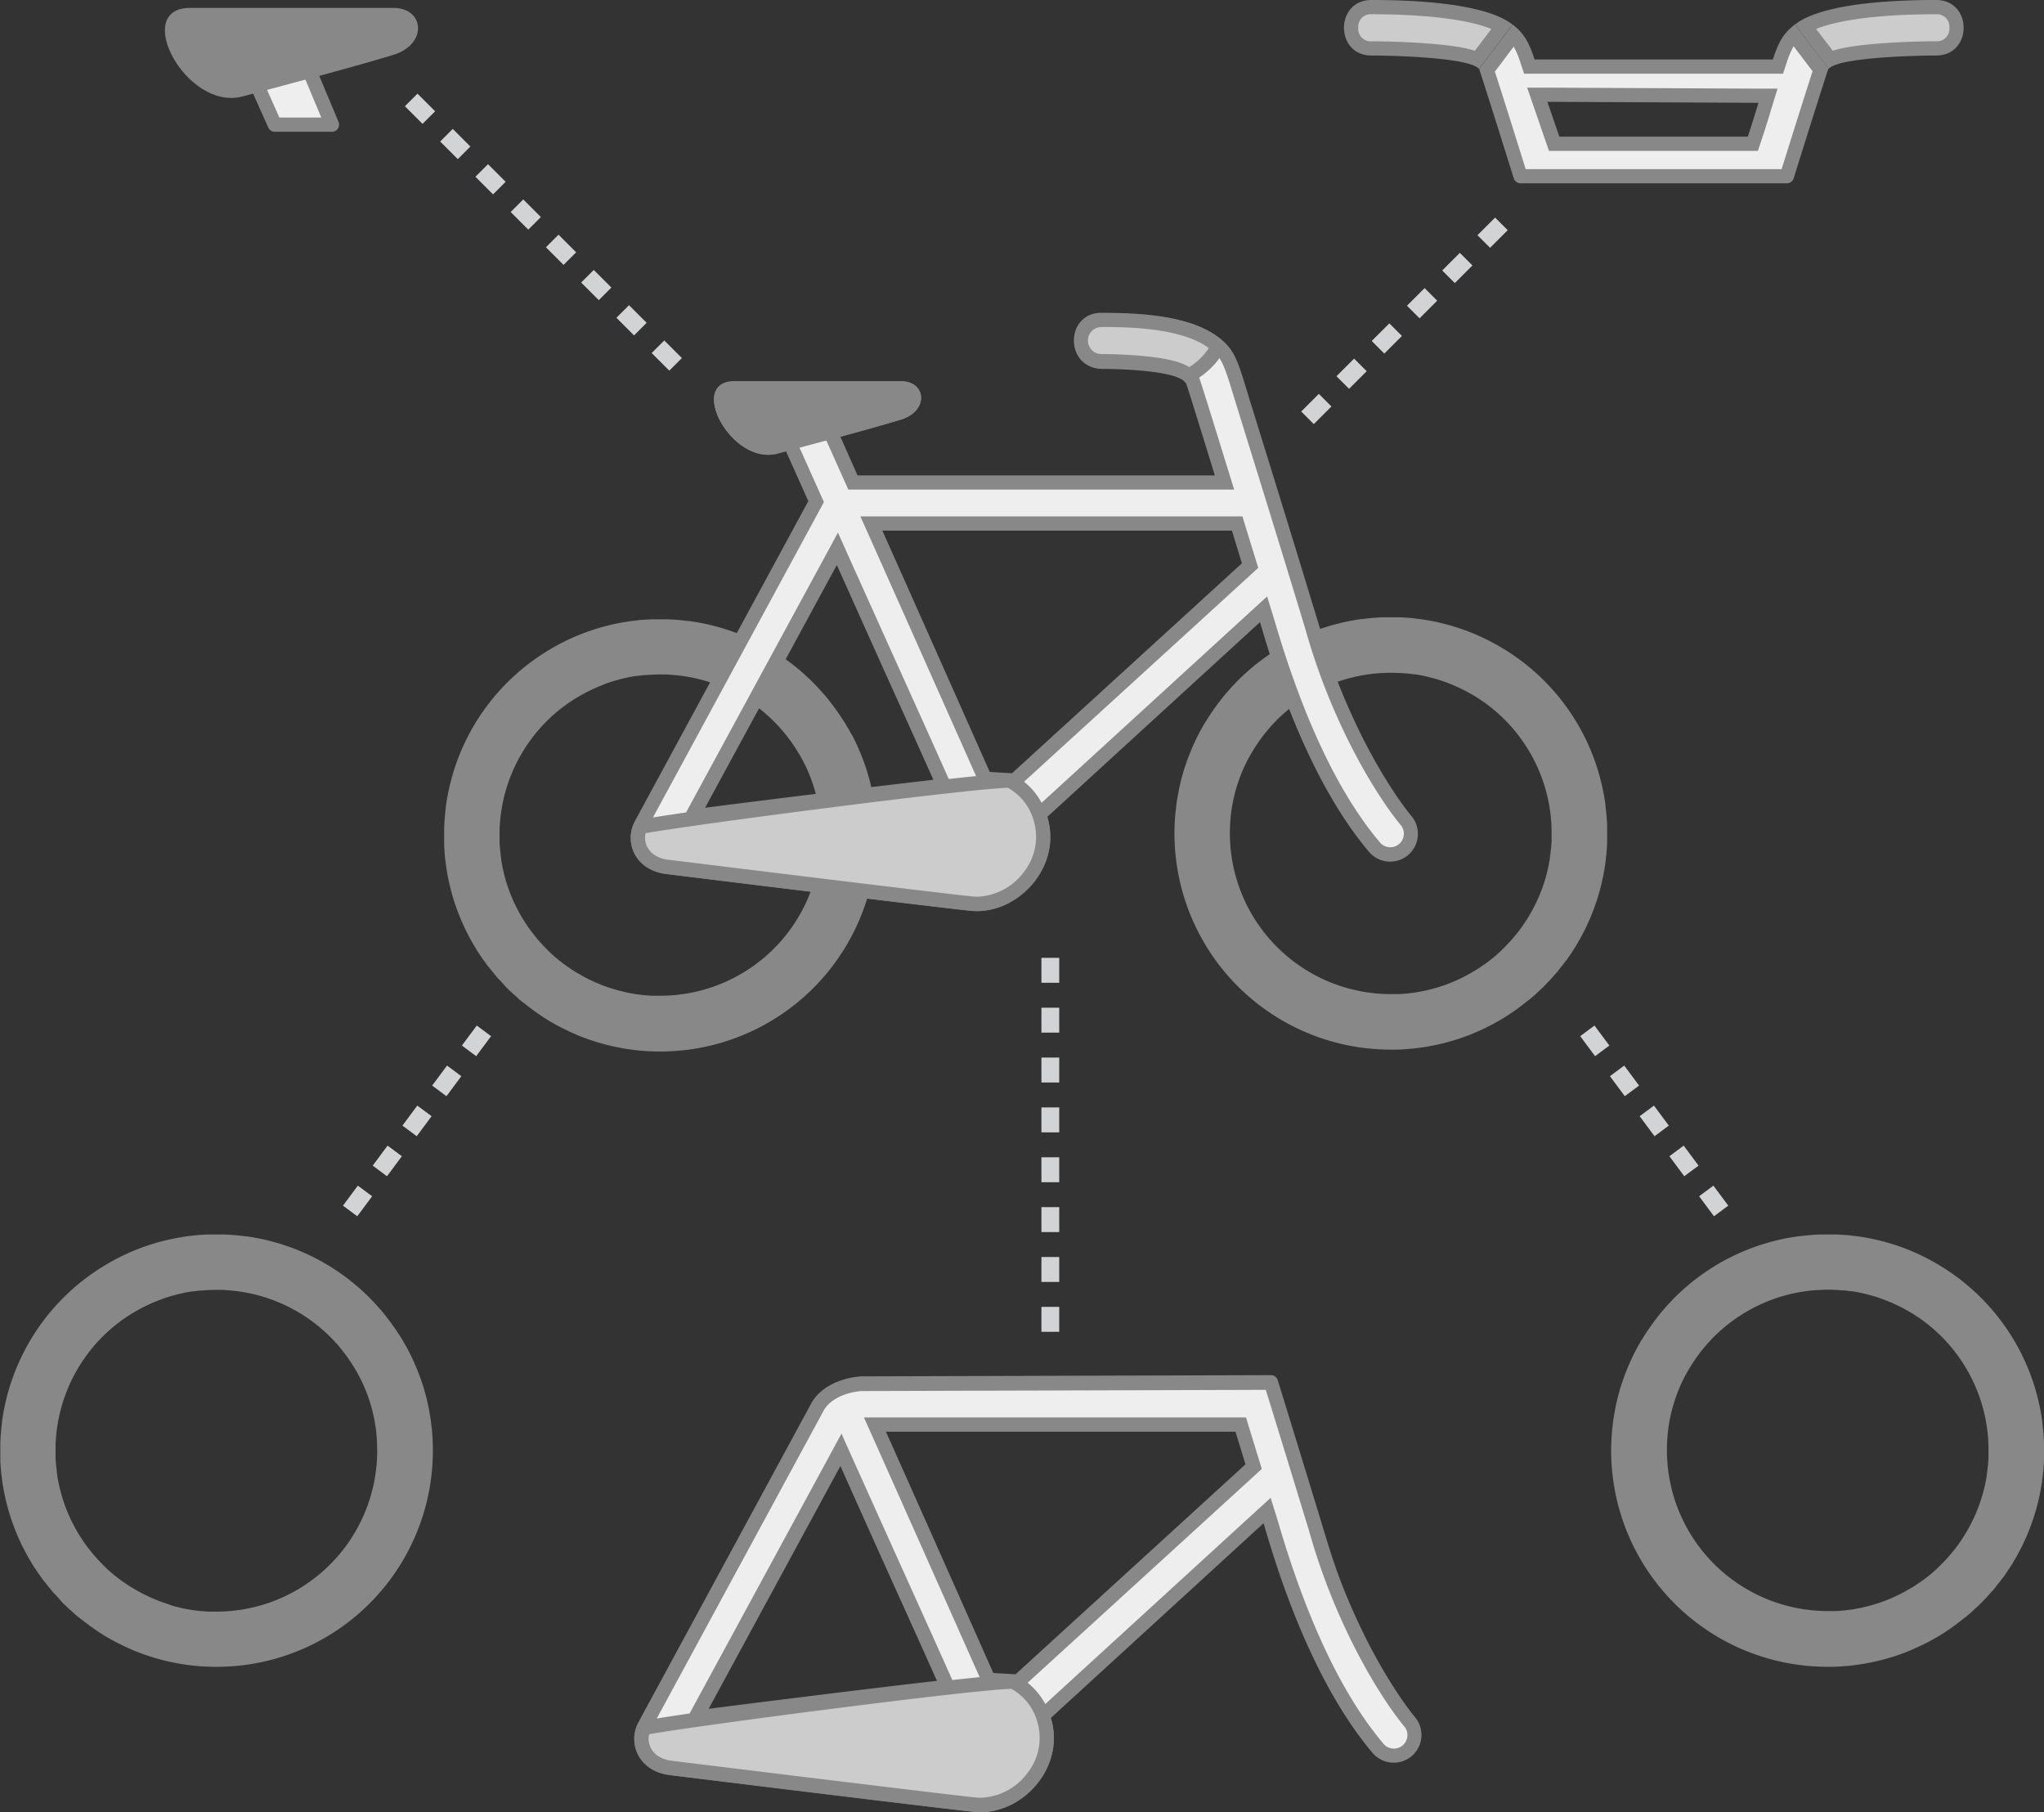 <svg id="Layer_1" data-name="Layer 1" xmlns="http://www.w3.org/2000/svg" viewBox="0 0 573.99 508.86">
  <rect x="0" y="0" width="573.99" height="508.86" fill="#333333" stroke="none"/>
  <defs>
    <style>
      .cls-1 {
        fill: #eee;
      }

      .cls-2 {
        fill: #888;
      }

      .cls-3 {
        fill: #ccc;
      }

      .cls-4 {
        fill: none;
        stroke: #d1d3d4;
        stroke-miterlimit: 10;
        stroke-width: 5px;
        stroke-dasharray: 7;
      }
    </style>
  </defs>
  <title>inv-kit-01</title>
  <g>
    <path class="cls-1" d="M275.34,506.86a15.26,15.26,0,0,1-1.54-.08c-8.55-.86-73-8.79-85.81-10.37a9.05,9.05,0,0,1-7.06-4.64,7.88,7.88,0,0,1,.07-7.13l.13-.27,48.62-89.69c3.55-5.84,12.05-6.21,12.14-6.22l115-.34c5.88,19,9.41,30.59,11.74,38.24l.85,2.81a177.34,177.34,0,0,0,9.61,26.14c8.34,18.15,16.33,27.66,16.67,28.05a5.79,5.79,0,1,1-8.78,7.56c-11.57-13.66-21.57-34.53-29.71-62-.22-.74-.4-1.34-.54-1.79l-.93-3-63,57.66.36,1.2a17.7,17.7,0,0,1-3,16A19.12,19.12,0,0,1,275.34,506.86Zm-80-24.57,3.87-.49c15.78-2,47.13-5.93,64.09-7.84l2.72-.31-1.12-2.5c-4.64-10.36-7.24-16.13-10.16-22.61-3.64-8.06-7.77-17.22-16.94-37.72l-1.65-3.7ZM247,402.87c4.12,9.2,29.89,67.11,30.15,67.69l.49,1.11,8.37.5.62-.57s50-45.67,64.51-58.91l.93-.85L348.42,400H245.7Z"/>
    <path class="cls-2" d="M355.42,390.13c5.54,17.95,8.94,29.08,11.21,36.52l.1.32.85,2.78a179,179,0,0,0,9.71,26.4c8.46,18.42,16.62,28.11,17,28.53a3.79,3.79,0,0,1-5.74,5c-11.4-13.46-21.27-34.09-29.33-61.31-.22-.75-.4-1.36-.54-1.81l-1.86-6-4.66,4.27-47,43-12.71,11.63-1.86,1.7.73,2.41a15.85,15.85,0,0,1-2.64,14.21,17.09,17.09,0,0,1-13.27,7.11,13.4,13.4,0,0,1-1.34-.07c-8.53-.86-72.75-8.76-85.71-10.35-2.69-.42-4.62-1.65-5.58-3.56a5.85,5.85,0,0,1,0-5.3l0,0,0,0,.12-.26,48.52-89.5c2.92-4.69,9.88-5.23,10.46-5.26l113.51-.34M286.7,474.21l1.25-1.14c.5-.46,50.21-45.82,64.51-58.91l1.87-1.71-.74-2.42-1.49-4.85-1.33-4.32L349.9,398H242.61l2.52,5.63c4.12,9.2,29.89,67.1,30.15,67.69l1,2.22,2.43.14,6.31.38,1.69.1m-94.95,10.56,7.74-1c15.74-2,47-5.92,64.06-7.84l5.44-.62-2.23-5c-4.63-10.35-7.19-16-10.16-22.59-3.64-8.07-7.77-17.22-17-37.73l-3.31-7.39-3.86,7.12-17.27,31.81-19.74,36.36-3.72,6.86M356.9,386.12h0l-115.08.34s-9.62.34-13.83,7.26l-48.63,89.71c0,.09-.08.18-.12.27-2.87,5.38-.35,13.36,8.52,14.7,8.69,1.07,77,9.48,85.85,10.37a17.36,17.36,0,0,0,1.74.09c12.26,0,23.86-12.83,19.74-26.48l59.74-54.68c1.92,6.23,11.55,42,30.64,64.53a7.79,7.79,0,1,0,11.82-10.16h0c-.35-.41-8.24-9.88-16.37-27.59-5.43-11.83-7.36-18.84-10.36-28.68-2.3-7.53-5.86-19.21-11.75-38.26a2,2,0,0,0-1.91-1.42Zm-71.65,84-6.31-.37S253,411.36,248.78,402h98.16l2.81,9.16c-14.47,13.24-64.51,58.91-64.51,58.91ZM199,479.81l37-68.17c16.54,37,16.7,37.05,27.11,60.32-16.55,1.87-47.57,5.73-64.12,7.85Z"/>
  </g>
  <g>
    <path class="cls-3" d="M275.34,506.78a15.23,15.23,0,0,1-1.54-.08c-8.6-.87-73-8.79-85.81-10.37a9,9,0,0,1-7.15-4.85,7.49,7.49,0,0,1-.08-6.27c8.4-1.86,93.44-13,103.6-13h.13a17.29,17.29,0,0,1,8.69,10.72,17.68,17.68,0,0,1-3,15.95,19.12,19.12,0,0,1-14.87,7.92Z"/>
    <path class="cls-2" d="M284,474.2a15.17,15.17,0,0,1,7.3,9.29,15.85,15.85,0,0,1-2.65,14.18,17.09,17.09,0,0,1-13.27,7.11,13.4,13.4,0,0,1-1.34-.07c-8.55-.86-72.75-8.76-85.71-10.35-2.71-.42-4.71-1.74-5.65-3.73a5.57,5.57,0,0,1-.39-3.68c12.31-2.27,90.53-12.49,101.71-12.75m.39-4c-9.75,0-104.27,12.16-105,13.37-3.14,5.23-.5,13.42,8.37,14.76,8.69,1.07,77,9.48,85.85,10.37a17.35,17.35,0,0,0,1.74.09c12.26,0,23.86-12.83,19.74-26.48a19.35,19.35,0,0,0-9.94-12,2.34,2.34,0,0,0-.78-.07Z"/>
  </g>
  <path class="cls-2" d="M142.18,277.23c.36.37.73.72,1.11,1.08s.72.7,1.09,1,.73.64,1.1,1,.79.7,1.2,1,.64.5,1,.76a60.89,60.89,0,0,0,5.61,4l.71.45c.57.35,1.16.68,1.75,1l.89.5c.57.31,1.16.6,1.74.89l1,.49c.58.28,1.16.53,1.75.79l1,.45c.58.24,1.17.47,1.76.69l1.12.41q.88.31,1.76.6l1.2.37c.58.17,1.17.34,1.76.5l1.28.32c.58.14,1.16.28,1.75.4l1.37.27c.57.11,1.14.22,1.71.31s1,.14,1.5.21,1.09.15,1.65.21,1.13.1,1.7.14,1,.09,1.5.11c.8,0,1.6.06,2.41.07l.82,0a60.78,60.78,0,0,0,60.45-66.95c0-.23-.06-.46-.09-.69-.09-.77-.18-1.55-.29-2.31-.06-.38-.13-.74-.2-1.12-.1-.61-.2-1.23-.33-1.83s-.21-.92-.31-1.39-.22-1-.35-1.51-.29-1.06-.44-1.58-.23-.84-.36-1.25c-.18-.59-.38-1.16-.58-1.74-.12-.34-.23-.69-.35-1-.23-.63-.47-1.24-.72-1.86-.11-.28-.22-.57-.34-.85-.27-.66-.57-1.3-.86-1.95-.11-.23-.2-.46-.31-.69-.32-.68-.66-1.34-1-2L239,206c-.37-.69-.75-1.36-1.14-2l-.27-.47c-.41-.69-.84-1.37-1.28-2l-.25-.39c-.45-.68-.92-1.35-1.4-2l-.24-.34c-.49-.67-1-1.32-1.51-2l-.24-.31q-.78-1-1.6-1.89l-.26-.3q-.81-.92-1.66-1.8l-.2-.22h0a60.6,60.6,0,0,0-35.44-17.9h0l-.21,0q-1.45-.19-2.92-.31l-.67-.05q-1.21-.09-2.44-.12l-1.11,0-.81,0-1.13,0-1.46,0-1.49.09c-.6,0-1.19.08-1.78.13l-1,.12c-.71.08-1.42.16-2.12.27l-.34.06a60.09,60.09,0,0,0-10.73,2.69l-.5.17c-.71.26-1.41.53-2.1.81l-.72.29c-.65.27-1.3.56-1.94.86l-.81.38q-.93.45-1.84.92l-.82.44q-.9.49-1.78,1l-.78.47c-.59.36-1.18.72-1.76,1.1l-.69.46c-.6.4-1.19.81-1.78,1.23l-.5.37c-.64.47-1.27.95-1.89,1.45h0a60.64,60.64,0,0,0-22.18,39.23h0c0,.07,0,.14,0,.21q-.18,1.37-.29,2.77c0,.26,0,.53-.07.79-.05.76-.09,1.53-.12,2.3,0,.44,0,.89,0,1.33,0,.25,0,.5,0,.76s0,.74,0,1.11,0,1,0,1.53.05,1,.08,1.44.08,1.25.14,1.87c0,.35.08.7.12,1,.08.72.17,1.44.27,2.15,0,.22.07.43.11.64a60.12,60.12,0,0,0,3.71,13.18c.11.27.21.53.32.8.25.58.51,1.15.78,1.72.17.37.33.73.51,1.1s.51,1,.78,1.52.43.82.65,1.22.52.92.79,1.38.5.85.76,1.28.54.86.82,1.28.57.86.87,1.29.57.8.85,1.2.63.85,1,1.27.59.77.9,1.14.68.82,1,1.23.63.74,1,1.1.71.78,1.07,1.16S141.83,276.88,142.18,277.23Zm80.58-68.09.37.55q.38.58.75,1.17l.31.51c.31.51.61,1,.9,1.56l.07.13q.51.94,1,1.91l0,0q.45.93.85,1.89l.07.16a44.89,44.89,0,0,1,2.08,6.19v0a45.06,45.06,0,0,1,1.17,6.56l0,.19q.1,1,.16,2v.2c0,.74.06,1.49.06,2.25a45.18,45.18,0,0,1-38.33,44.66l-1.17.15-1.08.14a45.67,45.67,0,0,1-4.6.23l-1,0c-.46,0-.92,0-1.38,0l-1.16-.09-1.19-.09-1.14-.14-1.18-.16-1.09-.2-1.19-.22-1-.24-1.2-.29-1-.29-1.19-.35-1-.33-1.17-.42-.95-.38-1.14-.47-.94-.43L165.4,275l-.94-.48-1-.55-.94-.54-1-.58-.95-.61-.88-.6-1-.69-.79-.59-1-.78-.7-.58-1-.88-.6-.55c-.35-.33-.7-.65-1-1l-.49-.5c-.36-.37-.71-.74-1.06-1.11l-.39-.44c-.37-.41-.73-.83-1.08-1.25l-.28-.35c-.37-.46-.74-.93-1.1-1.4l-.18-.25c-.38-.52-.75-1-1.11-1.57l-.07-.11a45,45,0,0,1-7.08-18.11l0-.17c-.08-.5-.13-1-.19-1.52,0-.28-.07-.56-.1-.84s-.06-.75-.09-1.12-.07-.85-.09-1.28c0-.27,0-.54,0-.81,0-.54,0-1.08,0-1.63,0-.22,0-.44,0-.66,0-.61,0-1.22.07-1.83a45.12,45.12,0,0,1,19.53-34.4h0l1-.65.44-.29,1-.6.74-.43.93-.52,1.08-.56,1.11-.54,1.23-.56.74-.31,1.26-.5L170,192c.63-.23,1.26-.44,1.89-.64l.4-.12q.81-.25,1.64-.46l.57-.15q.86-.21,1.74-.4l.31-.07q1.06-.21,2.14-.37l.31,0q1-.14,1.92-.23l.37,0a45.57,45.57,0,0,1,4.59-.18h.21c.74,0,1.49,0,2.24.09A45.1,45.1,0,0,1,222.76,209.13Z"/>
  <path class="cls-2" d="M434.78,275.68c.36-.38.72-.77,1.07-1.16s.64-.73,1-1.1.69-.81,1-1.23.6-.76.9-1.14.64-.84,1-1.27.57-.8.85-1.2.58-.86.87-1.29.55-.85.82-1.28.51-.85.76-1.28.54-.92.79-1.38.43-.81.65-1.22.53-1,.78-1.52.34-.73.51-1.1c.26-.57.53-1.14.78-1.72.11-.26.21-.53.32-.8a60.12,60.12,0,0,0,3.71-13.18c0-.22.08-.43.11-.64.11-.71.19-1.43.27-2.15,0-.35.08-.69.12-1,.06-.62.1-1.24.14-1.87s.06-1,.08-1.44,0-1,0-1.53,0-.74,0-1.11,0-.5,0-.76c0-.44,0-.89,0-1.33,0-.77-.06-1.54-.12-2.3,0-.26,0-.53-.07-.79q-.12-1.39-.29-2.77c0-.07,0-.14,0-.21h0a60.64,60.64,0,0,0-22.18-39.23h0c-.62-.5-1.25-1-1.89-1.45l-.5-.37c-.58-.42-1.18-.83-1.78-1.23l-.69-.46c-.58-.38-1.17-.74-1.76-1.1l-.78-.47q-.88-.52-1.78-1l-.82-.44q-.91-.48-1.84-.92l-.81-.38c-.64-.3-1.29-.59-1.94-.86l-.72-.29c-.7-.28-1.39-.56-2.1-.81l-.5-.17A60.09,60.09,0,0,0,399.92,174l-.34-.06c-.7-.1-1.41-.18-2.12-.27l-1-.12c-.59-.06-1.19-.09-1.78-.13l-1.49-.09-1.46,0-1.13,0-.81,0-1.11,0q-1.22,0-2.44.12l-.67.05q-1.47.12-2.92.31l-.21,0h0a60.6,60.6,0,0,0-35.44,17.9h0l-.2.22q-.85.88-1.66,1.8l-.26.3q-.82.93-1.6,1.89l-.24.31c-.51.65-1,1.3-1.51,2l-.24.34c-.48.66-.95,1.33-1.4,2l-.25.39c-.44.67-.87,1.35-1.28,2l-.27.47c-.39.67-.78,1.35-1.14,2l-.29.57c-.34.66-.68,1.33-1,2-.11.23-.21.46-.31.69-.3.64-.59,1.29-.86,1.95-.12.28-.22.57-.34.85-.25.62-.49,1.23-.72,1.86-.12.34-.23.69-.35,1-.2.58-.4,1.15-.58,1.74-.13.41-.24.83-.36,1.25s-.31,1.05-.44,1.58-.23,1-.35,1.51-.22.92-.31,1.39-.22,1.22-.33,1.83c-.06.37-.14.74-.2,1.12-.12.76-.21,1.54-.29,2.31,0,.23-.06.46-.09.69a60.72,60.72,0,0,0,60.45,66.95l.82,0c.8,0,1.61,0,2.41-.07.5,0,1-.08,1.5-.11s1.14-.08,1.7-.14,1.1-.14,1.65-.21,1-.13,1.5-.21,1.14-.2,1.71-.31l1.37-.27c.59-.12,1.17-.26,1.75-.4l1.28-.32c.59-.16,1.18-.33,1.76-.5l1.2-.37q.89-.29,1.76-.6l1.12-.41c.59-.22,1.18-.45,1.76-.69l1-.45c.59-.26,1.17-.52,1.75-.79l1-.49c.58-.29,1.17-.58,1.74-.89l.89-.5c.59-.33,1.17-.66,1.75-1l.71-.45a60.89,60.89,0,0,0,5.61-4c.32-.25.64-.5,1-.76s.8-.69,1.2-1,.74-.64,1.1-1,.73-.69,1.09-1,.74-.71,1.11-1.08S434.44,276,434.78,275.68ZM387.62,189c.75,0,1.5-.08,2.24-.09h.21a45.57,45.57,0,0,1,4.59.18l.37,0q1,.09,1.92.23l.31,0q1.08.16,2.14.37l.31.07q.88.18,1.74.4l.57.15q.82.22,1.64.46l.4.12c.64.2,1.27.42,1.89.64l.63.24,1.26.5.74.31,1.23.56,1.11.54,1.08.56.93.52.74.43,1,.6.44.29,1,.65h0a45.12,45.12,0,0,1,19.53,34.4c0,.61.06,1.22.07,1.83,0,.22,0,.44,0,.66,0,.55,0,1.09,0,1.63,0,.27,0,.54,0,.81,0,.43-.05.86-.09,1.28s0,.75-.09,1.12-.07.56-.1.84c-.06.51-.12,1-.19,1.52l0,.17a45,45,0,0,1-7.08,18.11l-.07.11c-.36.53-.73,1.05-1.11,1.57l-.18.25c-.35.47-.72.94-1.1,1.4l-.28.35c-.35.42-.71.84-1.08,1.25l-.39.44c-.35.38-.7.75-1.06,1.11l-.49.5c-.34.34-.68.66-1,1l-.6.55-1,.88-.7.58-1,.78-.79.59-1,.69-.88.6-.95.61-1,.58-.94.54-1,.55-.94.48-1.09.52-.94.43-1.14.47-.95.38-1.17.42-1,.33-1.19.35-1,.29-1.2.29-1,.24-1.19.22-1.09.2-1.18.16-1.14.14-1.19.09-1.16.09c-.46,0-.92,0-1.38,0l-1,0a45.67,45.67,0,0,1-4.6-.23l-1.08-.14-1.17-.15A45.18,45.18,0,0,1,345.37,234c0-.75,0-1.5.06-2.25v-.2q.06-1,.16-2l0-.19a45.06,45.06,0,0,1,1.17-6.56v0a44.89,44.89,0,0,1,2.08-6.19l.07-.16q.41-1,.85-1.89l0,0q.47-1,1-1.91l.07-.13c.29-.53.59-1,.9-1.56l.31-.51q.36-.59.75-1.17l.37-.55A45.1,45.1,0,0,1,387.62,189Z"/>
  <line class="cls-4" x1="294.95" y1="373.95" x2="294.95" y2="264.37"/>
  <line class="cls-4" x1="189.72" y1="102.31" x2="112.17" y2="24.76"/>
  <line class="cls-4" x1="367.17" y1="117.31" x2="423.46" y2="61.02"/>
  <path class="cls-2" d="M557.46,448.94c.36-.38.72-.77,1.07-1.16s.64-.73,1-1.1.69-.81,1-1.23.6-.76.9-1.14.64-.84,1-1.27.57-.8.85-1.2.58-.86.87-1.29.55-.85.82-1.28.51-.85.76-1.28.54-.92.79-1.38.43-.81.65-1.22.53-1,.78-1.52.34-.73.51-1.1c.26-.57.53-1.14.78-1.72.11-.26.21-.53.32-.8a60.12,60.12,0,0,0,3.71-13.18c0-.22.08-.43.11-.64.11-.71.19-1.43.27-2.15,0-.35.08-.69.12-1,.06-.62.1-1.24.14-1.87s.06-1,.08-1.44,0-1,0-1.53,0-.74,0-1.11,0-.5,0-.76c0-.44,0-.89,0-1.33,0-.77-.06-1.54-.12-2.3,0-.26,0-.53-.07-.79q-.12-1.39-.29-2.77c0-.07,0-.14,0-.21h0a60.64,60.64,0,0,0-22.18-39.23h0c-.62-.5-1.25-1-1.89-1.45l-.5-.37c-.58-.42-1.18-.83-1.78-1.23l-.69-.46c-.58-.38-1.17-.74-1.76-1.1l-.78-.47q-.88-.52-1.78-1l-.82-.44q-.91-.48-1.84-.92l-.81-.38c-.64-.3-1.29-.59-1.94-.86l-.72-.29c-.7-.28-1.39-.56-2.1-.81l-.5-.17a60.09,60.09,0,0,0-10.73-2.69l-.34-.06c-.7-.1-1.41-.18-2.12-.27l-1-.12c-.59-.06-1.19-.09-1.78-.13l-1.49-.09-1.46,0-1.13,0-.81,0-1.11,0q-1.22,0-2.44.12l-.67.05q-1.47.12-2.92.31l-.21,0h0A60.6,60.6,0,0,0,469.63,365h0l-.2.22q-.85.88-1.66,1.8l-.26.3q-.82.93-1.6,1.89l-.24.31c-.51.65-1,1.3-1.51,2l-.24.34c-.48.66-.95,1.33-1.4,2l-.25.39c-.44.67-.87,1.35-1.28,2l-.27.47c-.39.67-.78,1.35-1.14,2l-.29.57c-.34.66-.68,1.33-1,2-.11.23-.21.46-.31.69-.3.64-.59,1.29-.86,1.95-.12.28-.22.57-.34.85-.25.62-.49,1.23-.72,1.86-.12.34-.23.69-.35,1-.2.58-.4,1.15-.58,1.74-.13.41-.24.83-.36,1.25s-.31,1.05-.44,1.58-.23,1-.35,1.51-.22.92-.31,1.39-.22,1.22-.33,1.83c-.06.37-.14.74-.2,1.12-.12.76-.21,1.54-.29,2.31,0,.23-.06.46-.09.69a60.72,60.72,0,0,0,60.45,66.95l.82,0c.8,0,1.61,0,2.41-.07.5,0,1-.08,1.5-.11s1.14-.08,1.7-.14,1.1-.14,1.65-.21,1-.13,1.5-.21,1.14-.2,1.71-.31l1.37-.27c.59-.12,1.17-.26,1.75-.4l1.28-.32c.59-.16,1.18-.33,1.76-.5l1.2-.37q.89-.29,1.76-.6l1.12-.41c.59-.22,1.18-.45,1.76-.69l1-.45c.59-.26,1.17-.52,1.75-.79l1-.49c.58-.29,1.17-.58,1.74-.89l.89-.5c.59-.33,1.17-.66,1.75-1l.71-.45a60.89,60.89,0,0,0,5.61-4c.32-.25.64-.5,1-.76s.8-.69,1.2-1,.74-.64,1.1-1,.73-.69,1.09-1,.74-.71,1.11-1.08S557.12,449.3,557.46,448.94Zm-47.15-86.71c.75,0,1.5-.08,2.24-.09h.21a45.57,45.57,0,0,1,4.59.18l.37,0q1,.09,1.92.23l.31,0q1.08.16,2.14.37l.31.07q.88.18,1.74.4l.57.15q.82.22,1.64.46l.4.12c.64.2,1.27.42,1.89.64l.63.24,1.26.5.74.31,1.23.56,1.11.54,1.08.56.93.52.74.43,1,.6.44.29,1,.65h0a45.12,45.12,0,0,1,19.53,34.4c0,.61.06,1.22.07,1.83,0,.22,0,.44,0,.66,0,.55,0,1.09,0,1.63,0,.27,0,.54,0,.81,0,.43-.05.86-.09,1.28s0,.75-.09,1.12-.07.56-.1.84c-.06.51-.12,1-.19,1.52l0,.17a45,45,0,0,1-7.08,18.11l-.07.11c-.36.53-.73,1.05-1.11,1.57l-.18.25c-.35.47-.72.94-1.1,1.4l-.28.35c-.35.42-.71.84-1.08,1.25l-.39.44c-.35.38-.7.75-1.06,1.11l-.49.5c-.34.34-.68.66-1,1l-.6.55-1,.88-.7.58-1,.78-.79.59-1,.69-.88.6-.95.61-1,.58-.94.54-1,.55-.94.48-1.09.52-.94.43-1.14.47-.95.38-1.17.42-1,.33-1.19.35-1,.29-1.2.29-1,.24-1.19.22-1.09.2-1.18.16-1.14.14-1.19.09-1.16.09c-.46,0-.92,0-1.38,0l-1,0a45.67,45.67,0,0,1-4.6-.23l-1.08-.14-1.17-.15a45.18,45.18,0,0,1-38.33-44.66c0-.75,0-1.5.06-2.25v-.2q.06-1,.16-2l0-.19a45.06,45.06,0,0,1,1.17-6.56v0a44.89,44.89,0,0,1,2.08-6.19l.07-.16q.41-1,.85-1.89l0,0q.47-1,1-1.91l.07-.13c.29-.53.59-1,.9-1.56l.31-.51q.36-.59.75-1.17l.37-.55A45.1,45.1,0,0,1,510.31,362.23Z"/>
  <g>
    <path class="cls-3" d="M414.83,16.7c-6.51-2.86-23.82-3.11-29.55-3.11h-.14a5.46,5.46,0,0,1-5.72-5.79,6.16,6.16,0,0,1,1.43-4A5.45,5.45,0,0,1,385.15,2c17.66,0,30.53,1.91,36.72,5.38Z"/>
    <path class="cls-2" d="M385.14,4h0c15.32,0,27.17,1.49,33.66,4.13l-4.63,6.12c-2.57-.84-6.51-1.51-12.78-2-8-.64-15.78-.65-16.11-.65h-.13a3.5,3.5,0,0,1-3.73-3.79A3.5,3.5,0,0,1,385.14,4m0-4c-10.3,0-10.31,15.59,0,15.59h.13c4.79,0,27.3.45,30.05,3.76l9.42-12.46C416.73.63,395.55,0,385.15,0Z"/>
  </g>
  <g>
    <path class="cls-1" d="M427,49.47c-1.74-5.58-7.74-24.71-9.41-29.76l7.49-9.9c1.7,1.71,2.7,3.7,4,7.52l.45,1.37h69.79l.45-1.37c1.28-3.87,2.29-5.86,4-7.58l7.46,9.86c-1.61,4.89-7.69,24.25-9.44,29.87Zm9.51-9.11h55.77l.46-1.35c.64-1.87,1.61-5,2.9-9.18l.91-3-64.8-.31Z"/>
    <path class="cls-2" d="M503.69,13,509,20c-1.85,5.69-6.66,21-8.69,27.49H428.44c-2-6.43-6.78-21.62-8.65-27.39l5.29-7a24.61,24.61,0,0,1,2,4.87L428,20.7H500.7l.91-2.74a24.06,24.06,0,0,1,2.08-5M435,42.37h58.63l.92-2.71c.65-1.92,1.64-5,2.93-9.3l.1-.32,1.58-5.15-5.39,0-59.28-.28-5.64,0,1.84,5.33,3.37,9.78.93,2.7M543.58,0C533.17,0,512,.63,504,6.89c-3.24,2.53-4.54,4.92-6.16,9.81h-66.9c-1.62-4.89-2.92-7.28-6.16-9.81l-9.42,12.46c.8,2.24,7.81,24.55,9.73,30.73a2,2,0,0,0,1.9,1.39h74.79a2,2,0,0,0,1.91-1.4c1.93-6.19,8.93-28.49,9.73-30.73l.07-.06L504.08,6.89C512.07.65,533.14,0,543.58,0ZM437.9,38.37l-3.37-9.78,59.28.28c-.16.53-1.92,6.35-3,9.5Z"/>
  </g>
  <g>
    <path class="cls-3" d="M507,7.38C513.16,3.91,526,2,543.69,2a5.47,5.47,0,0,1,5.73,5.8,5.46,5.46,0,0,1-5.73,5.79h-.13c-5.73,0-23,.25-29.55,3.11Z"/>
    <path class="cls-2" d="M543.69,4h0a3.5,3.5,0,0,1,3.73,3.8,3.5,3.5,0,0,1-3.72,3.79h-.14c-.33,0-8.08,0-16.11.65-6.28.5-10.21,1.18-12.78,2L510,8.13C516.52,5.49,528.37,4,543.69,4m0-4c-10.41,0-31.59.63-39.6,6.89l9.42,12.46c2.75-3.32,25.26-3.76,30.05-3.76h.13C554,15.59,554,0,543.69,0Z"/>
  </g>
  <g>
    <g id="Production">
      <g>
        <path class="cls-1" d="M274.34,253.86a15.25,15.25,0,0,1-1.54-.08c-8.59-.87-73-8.79-85.81-10.37a9.06,9.06,0,0,1-7.06-4.64,7.88,7.88,0,0,1,.06-7.14c.06-.12.1-.2.13-.27l49.09-90.56-7.37-16.46-4.12,1.1a8,8,0,0,1-2.06.27c-6.79,0-13.17-8.42-13.17-13.5,0-1.47.43-3.16,3.78-3.16h46.65c2,0,3.42.88,3.63,2.3s-1,3.57-4.22,4.56c-4.84,1.49-11.86,3.43-16.9,4.8l-2.26.61,6.33,14.15H343.86l-.8-2.59c-1.71-5.55-7.35-23.85-8.19-26.21l-.12-.33-.22-.27c-3.36-4-18.44-4.48-24.76-4.48h-.13a5.79,5.79,0,0,1,0-11.59c10.84,0,24.22.75,31.54,6.47,3.73,2.91,4.51,5.49,7.11,14,.4,1.33.85,2.8,1.35,4.42,9.7,31.23,14.85,48.11,17.92,58.19l.93,3.07a177.47,177.47,0,0,0,9.61,26.14c8.34,18.16,16.33,27.66,16.67,28.05a5.79,5.79,0,1,1-8.78,7.56c-11.57-13.66-21.57-34.53-29.71-62-.22-.74-.4-1.34-.54-1.79l-.93-3-63,57.66.36,1.2a17.7,17.7,0,0,1-3,16,19.12,19.12,0,0,1-14.87,7.92Zm-80-24.57,3.87-.49c15.75-2,47.08-5.92,64.09-7.84l2.72-.31-1.12-2.5c-4.63-10.34-7.23-16.11-10.14-22.56-3.64-8.07-7.78-17.23-17-37.76l-1.65-3.7ZM246,149.87c4.12,9.2,29.89,67.11,30.15,67.69l.49,1.11,8.37.5.62-.57s50-45.67,64.51-58.91l.93-.85L347.42,147H244.7Z"/>
        <path class="cls-2" d="M309.63,92c10.52,0,23.47.7,30.31,6,3.12,2.44,3.79,4.36,6.43,13,.41,1.34.85,2.8,1.36,4.42,9.68,31.16,14.83,48,17.9,58.12l.1.34.85,2.78a179,179,0,0,0,9.71,26.4c8.46,18.42,16.62,28.11,17,28.53a3.79,3.79,0,0,1-5.74,5c-11.4-13.46-21.27-34.09-29.33-61.31-.22-.75-.4-1.36-.54-1.81l-1.86-6-4.66,4.27-47.91,43.84-11.84,10.83-1.86,1.7.73,2.41a15.85,15.85,0,0,1-2.64,14.21,17.09,17.09,0,0,1-13.27,7.11,13.4,13.4,0,0,1-1.34-.07c-8.54-.86-72.75-8.76-85.71-10.35-2.69-.42-4.62-1.65-5.58-3.56a5.85,5.85,0,0,1,0-5.3l0,0,0,0,.12-.26,48.57-89.59.94-1.74-.81-1.8-3.51-7.84-2.55-5.69-.21-.47L223,122l-3.29.88-1.47.39-1,.27a6,6,0,0,1-1.54.2c-5.54,0-11.17-7.38-11.17-11.5,0-.77,0-1.16,1.78-1.16h46.65c1,0,1.61.31,1.65.59.07.45-.55,1.65-2.83,2.35-4.8,1.48-11.81,3.41-16.84,4.78L230.4,120l1.91,4.27,4.85,10.83,1.06,2.37H346.57l-1.6-5.18-.12-.38c-3.29-10.7-7.37-23.87-8.11-25.91l-.24-.66-.45-.54c-1.39-1.68-4.09-3.53-13.54-4.55-5.83-.63-11.65-.66-12.76-.66h-.13a3.5,3.5,0,0,1-2.8-1.08,4.13,4.13,0,0,1-.93-2.71,3.5,3.5,0,0,1,3.73-3.8M285.7,221.21l1.25-1.14c.5-.46,50.21-45.82,64.51-58.91l1.87-1.71-.74-2.42-1.52-4.93-1.3-4.23L348.9,145H241.61l2.52,5.63c4.12,9.2,29.89,67.1,30.15,67.69l1,2.22,2.43.14,6.31.38,1.69.1m-94.95,10.56,7.74-1c15.74-2,47-5.92,64.06-7.84l5.44-.62-2.23-5c-4.63-10.35-7.19-16-10.15-22.58-3.64-8.07-7.77-17.22-17-37.74l-3.31-7.39-3.86,7.12-17.32,31.9-19.69,36.27-3.72,6.86M309.63,88c-10.3,0-10.31,15.59,0,15.59h.13c4.67,0,20.47.45,23.22,3.76.89,2.48,7.39,23.61,8.17,26.13H240.81L236,122.63c4.91-1.33,12.08-3.32,17-4.82,7.94-2.43,7.14-10.77,0-10.77H206.28c-12.56,0-2.45,20.66,9.39,20.66a10,10,0,0,0,2.57-.33l2.48-.66,6.27,14-48.63,89.71c0,.09-.08.18-.12.27-2.87,5.38-.35,13.36,8.52,14.7,8.69,1.07,77,9.48,85.85,10.37a17.36,17.36,0,0,0,1.74.09c12.26,0,23.86-12.83,19.74-26.48l59.74-54.68c1.92,6.23,11.55,42,30.64,64.53a7.79,7.79,0,1,0,11.82-10.16h0c-.35-.41-8.24-9.88-16.37-27.59-5.43-11.83-7.36-18.84-10.36-28.68s-8.22-27-18-58.48c-3.79-12.17-4.27-15.63-9.14-19.43C334.39,88.62,320,88,309.63,88ZM284.25,217.12l-6.31-.37S252,158.36,247.78,149h98.16l2.81,9.16c-14.47,13.24-64.51,58.91-64.51,58.91ZM198,226.81l37-68.17c16.54,37,16.7,37.05,27.11,60.32-16.55,1.87-47.57,5.73-64.12,7.85Z"/>
      </g>
    </g>
    <g>
      <path class="cls-3" d="M274.34,253.78a15.23,15.23,0,0,1-1.54-.08c-8.6-.87-73-8.79-85.81-10.37a9,9,0,0,1-7.15-4.85,7.49,7.49,0,0,1-.08-6.27c8.4-1.86,93.44-13,103.6-13h.13a17.28,17.28,0,0,1,8.68,10.72,17.68,17.68,0,0,1-3,16,19.12,19.12,0,0,1-14.87,7.92Z"/>
      <path class="cls-2" d="M283,221.2a15.17,15.17,0,0,1,7.3,9.29,15.85,15.85,0,0,1-2.65,14.18,17.09,17.09,0,0,1-13.27,7.11,13.4,13.4,0,0,1-1.34-.07c-8.55-.86-72.75-8.76-85.71-10.35-2.71-.42-4.71-1.74-5.65-3.73a5.57,5.57,0,0,1-.39-3.68c12.31-2.27,90.53-12.49,101.71-12.75m.39-4c-9.75,0-104.27,12.16-105,13.37-3.14,5.23-.5,13.42,8.37,14.76,8.69,1.07,77,9.48,85.85,10.37a17.35,17.35,0,0,0,1.74.09c12.26,0,23.86-12.83,19.74-26.48a19.35,19.35,0,0,0-9.94-12,2.34,2.34,0,0,0-.78-.07Z"/>
    </g>
    <g>
      <path class="cls-3" d="M333.71,105.41c-4.12-3.6-18.23-4-24.29-4h-.13a5.46,5.46,0,0,1-5.72-5.79,6.16,6.16,0,0,1,1.43-4,5.45,5.45,0,0,1,4.29-1.76c10.84,0,24.22.75,31.54,6.47l.1.08.11.06a1,1,0,0,1,.55,1.24C340.94,100.59,335.75,104.65,333.71,105.41Z"/>
      <path class="cls-2" d="M309.29,91.82c6.14,0,22.37,0,30.16,5.93a17.77,17.77,0,0,1-5.49,5.33c-1.87-1.18-5.18-2.3-11.77-3-5.83-.63-11.65-.66-12.76-.66h-.13a3.79,3.79,0,0,1,0-7.59m0-4c-10.3,0-10.31,15.59,0,15.59h.13c4.67,0,20.47.45,23.22,3.76a.6.6,0,0,0,.64.36c3,0,14.5-9.38,8.78-12.81-8-6.26-22.36-6.89-32.77-6.89Z"/>
    </g>
    <path class="cls-2" d="M236,122.63c4.91-1.33,12.08-3.32,17-4.82,7.94-2.43,7.14-10.77,0-10.77H206.28c-13.46,0-.89,23.73,12,20.33l2.48-.66Z"/>
  </g>
  <line class="cls-4" x1="483.32" y1="340.02" x2="441.64" y2="283.91"/>
  <path class="cls-2" d="M17.55,450c.36.37.73.72,1.11,1.08s.72.7,1.09,1,.73.64,1.1,1,.79.7,1.2,1,.64.5,1,.76a60.89,60.89,0,0,0,5.61,4l.71.45c.57.35,1.16.68,1.75,1l.89.5c.57.31,1.16.6,1.74.89l1,.49c.58.28,1.16.53,1.75.79l1,.45c.58.24,1.17.47,1.76.69l1.12.41q.88.31,1.76.6l1.2.37c.58.17,1.17.34,1.76.5l1.28.32c.58.14,1.16.28,1.75.4l1.37.27c.57.11,1.14.22,1.71.31s1,.14,1.5.21,1.09.15,1.65.21,1.13.1,1.7.14,1,.09,1.5.11c.8,0,1.6.06,2.41.07l.82,0a60.71,60.71,0,0,0,60.77-60.77,61.39,61.39,0,0,0-.31-6.18c0-.23-.06-.46-.09-.69-.09-.77-.18-1.55-.29-2.31-.06-.38-.13-.74-.2-1.12-.1-.61-.2-1.23-.33-1.83s-.21-.92-.31-1.39-.22-1-.35-1.51-.29-1.06-.44-1.58-.23-.84-.36-1.25c-.18-.59-.38-1.16-.58-1.74-.12-.34-.23-.69-.35-1-.23-.63-.47-1.24-.72-1.86-.11-.28-.22-.57-.34-.85-.27-.66-.57-1.3-.86-1.95-.11-.23-.2-.46-.31-.69-.32-.68-.66-1.34-1-2l-.29-.57c-.37-.69-.75-1.36-1.14-2l-.27-.47c-.41-.69-.84-1.37-1.28-2l-.25-.39c-.45-.68-.92-1.35-1.4-2l-.24-.34c-.49-.67-1-1.32-1.51-2l-.24-.31q-.78-1-1.6-1.89l-.26-.3q-.81-.92-1.66-1.8l-.2-.22h0a60.6,60.6,0,0,0-35.44-17.9h0l-.21,0q-1.45-.19-2.92-.31l-.67-.05q-1.21-.09-2.44-.12l-1.11,0-.81,0-1.13,0-1.46,0-1.49.09c-.6,0-1.19.08-1.78.13l-1,.12c-.71.08-1.42.16-2.12.27l-.34.06A60.09,60.09,0,0,0,40.66,350l-.5.17c-.71.26-1.41.53-2.1.81l-.72.29c-.65.27-1.3.56-1.94.86l-.81.38q-.93.45-1.84.92l-.82.44q-.9.49-1.78,1l-.78.47c-.59.36-1.18.72-1.76,1.1l-.69.46c-.6.4-1.19.81-1.78,1.23l-.5.37c-.64.47-1.27.95-1.89,1.45h0A60.64,60.64,0,0,0,.57,399.15h0c0,.07,0,.14,0,.21q-.18,1.37-.29,2.77c0,.26,0,.53-.07.79-.05.76-.09,1.53-.12,2.3,0,.44,0,.89,0,1.33,0,.25,0,.5,0,.76s0,.74,0,1.11,0,1,0,1.53.05,1,.08,1.44.08,1.25.14,1.87c0,.35.08.7.12,1,.08.72.17,1.44.27,2.15,0,.22.07.43.11.64a60.12,60.12,0,0,0,3.71,13.18c.11.27.21.53.32.8.25.58.51,1.15.78,1.72.17.37.33.73.51,1.1s.51,1,.78,1.52.43.82.65,1.22.52.92.79,1.38.5.85.76,1.28.54.86.82,1.28.57.86.87,1.29.57.8.85,1.2.63.85,1,1.27.59.77.9,1.14.68.82,1,1.23.63.74,1,1.1.71.78,1.07,1.16S17.2,449.66,17.55,450Zm80.58-68.09.37.55q.38.58.75,1.17l.31.51c.31.51.61,1,.9,1.56l.07.13q.51.94,1,1.91l0,0q.45.93.85,1.89l.07.16a44.89,44.89,0,0,1,2.08,6.19v0a45.06,45.06,0,0,1,1.17,6.56l0,.19q.1,1,.16,2v.2c0,.74.06,1.49.06,2.25A45.18,45.18,0,0,1,67.61,452l-1.17.15-1.08.14a45.67,45.67,0,0,1-4.6.23l-1,0c-.46,0-.92,0-1.38,0l-1.16-.09-1.19-.09-1.14-.14-1.18-.16-1.09-.2-1.19-.22-1-.24-1.2-.29-1-.29L47,450.35l-1-.33-1.17-.42-.95-.38-1.14-.47-.94-.43-1.09-.52-.94-.48-1-.55-.94-.54-1-.58-.95-.61-.88-.6-1-.69-.79-.59-1-.78-.7-.58-1-.88-.6-.55c-.35-.33-.7-.65-1-1l-.49-.5c-.36-.37-.71-.74-1.06-1.11l-.39-.44c-.37-.41-.73-.83-1.08-1.25l-.28-.35c-.37-.46-.74-.93-1.1-1.4l-.18-.25c-.38-.52-.75-1-1.11-1.57l-.07-.11a45,45,0,0,1-7.08-18.11l0-.17c-.08-.5-.13-1-.19-1.52,0-.28-.07-.56-.1-.84s-.06-.75-.09-1.12-.07-.85-.09-1.28c0-.27,0-.54,0-.81,0-.54,0-1.08,0-1.63,0-.22,0-.44,0-.66,0-.61,0-1.22.07-1.83A45.12,45.12,0,0,1,35.21,370h0l1-.65.44-.29,1-.6.74-.43.93-.52,1.08-.56,1.11-.54,1.23-.56.74-.31,1.26-.5.63-.24c.63-.23,1.26-.44,1.89-.64l.4-.12q.81-.25,1.64-.46l.57-.15q.86-.21,1.74-.4l.31-.07q1.06-.21,2.14-.37l.31,0q1-.14,1.92-.23l.37,0a45.57,45.57,0,0,1,4.59-.18h.21c.74,0,1.49,0,2.24.09A45.1,45.1,0,0,1,98.13,381.91Z"/>
  <line class="cls-4" x1="98.32" y1="340.02" x2="137.74" y2="286.96"/>
  <g>
    <g>
      <path class="cls-1" d="M77.16,35C75.11,30.43,73.1,25.92,72,23.33l14.73-4L93.23,35Z"/>
      <path class="cls-2" d="M85.52,21.76,90.22,33,78.45,33l-3.72-8.36,10.79-2.89M87.85,17,69.18,22c.41.93,3.23,7.29,6.16,13.83A2,2,0,0,0,77.16,37l16.07,0a2,2,0,0,0,1.84-2.77L87.85,17Z"/>
    </g>
    <path class="cls-2" d="M89.71,21.3c6-1.63,14.79-4.06,20.76-5.9,9.72-3,8.74-13.18,0-13.18H53.38c-16.47,0-1.09,29,14.64,24.88l3-.8Z"/>
  </g>
</svg>
